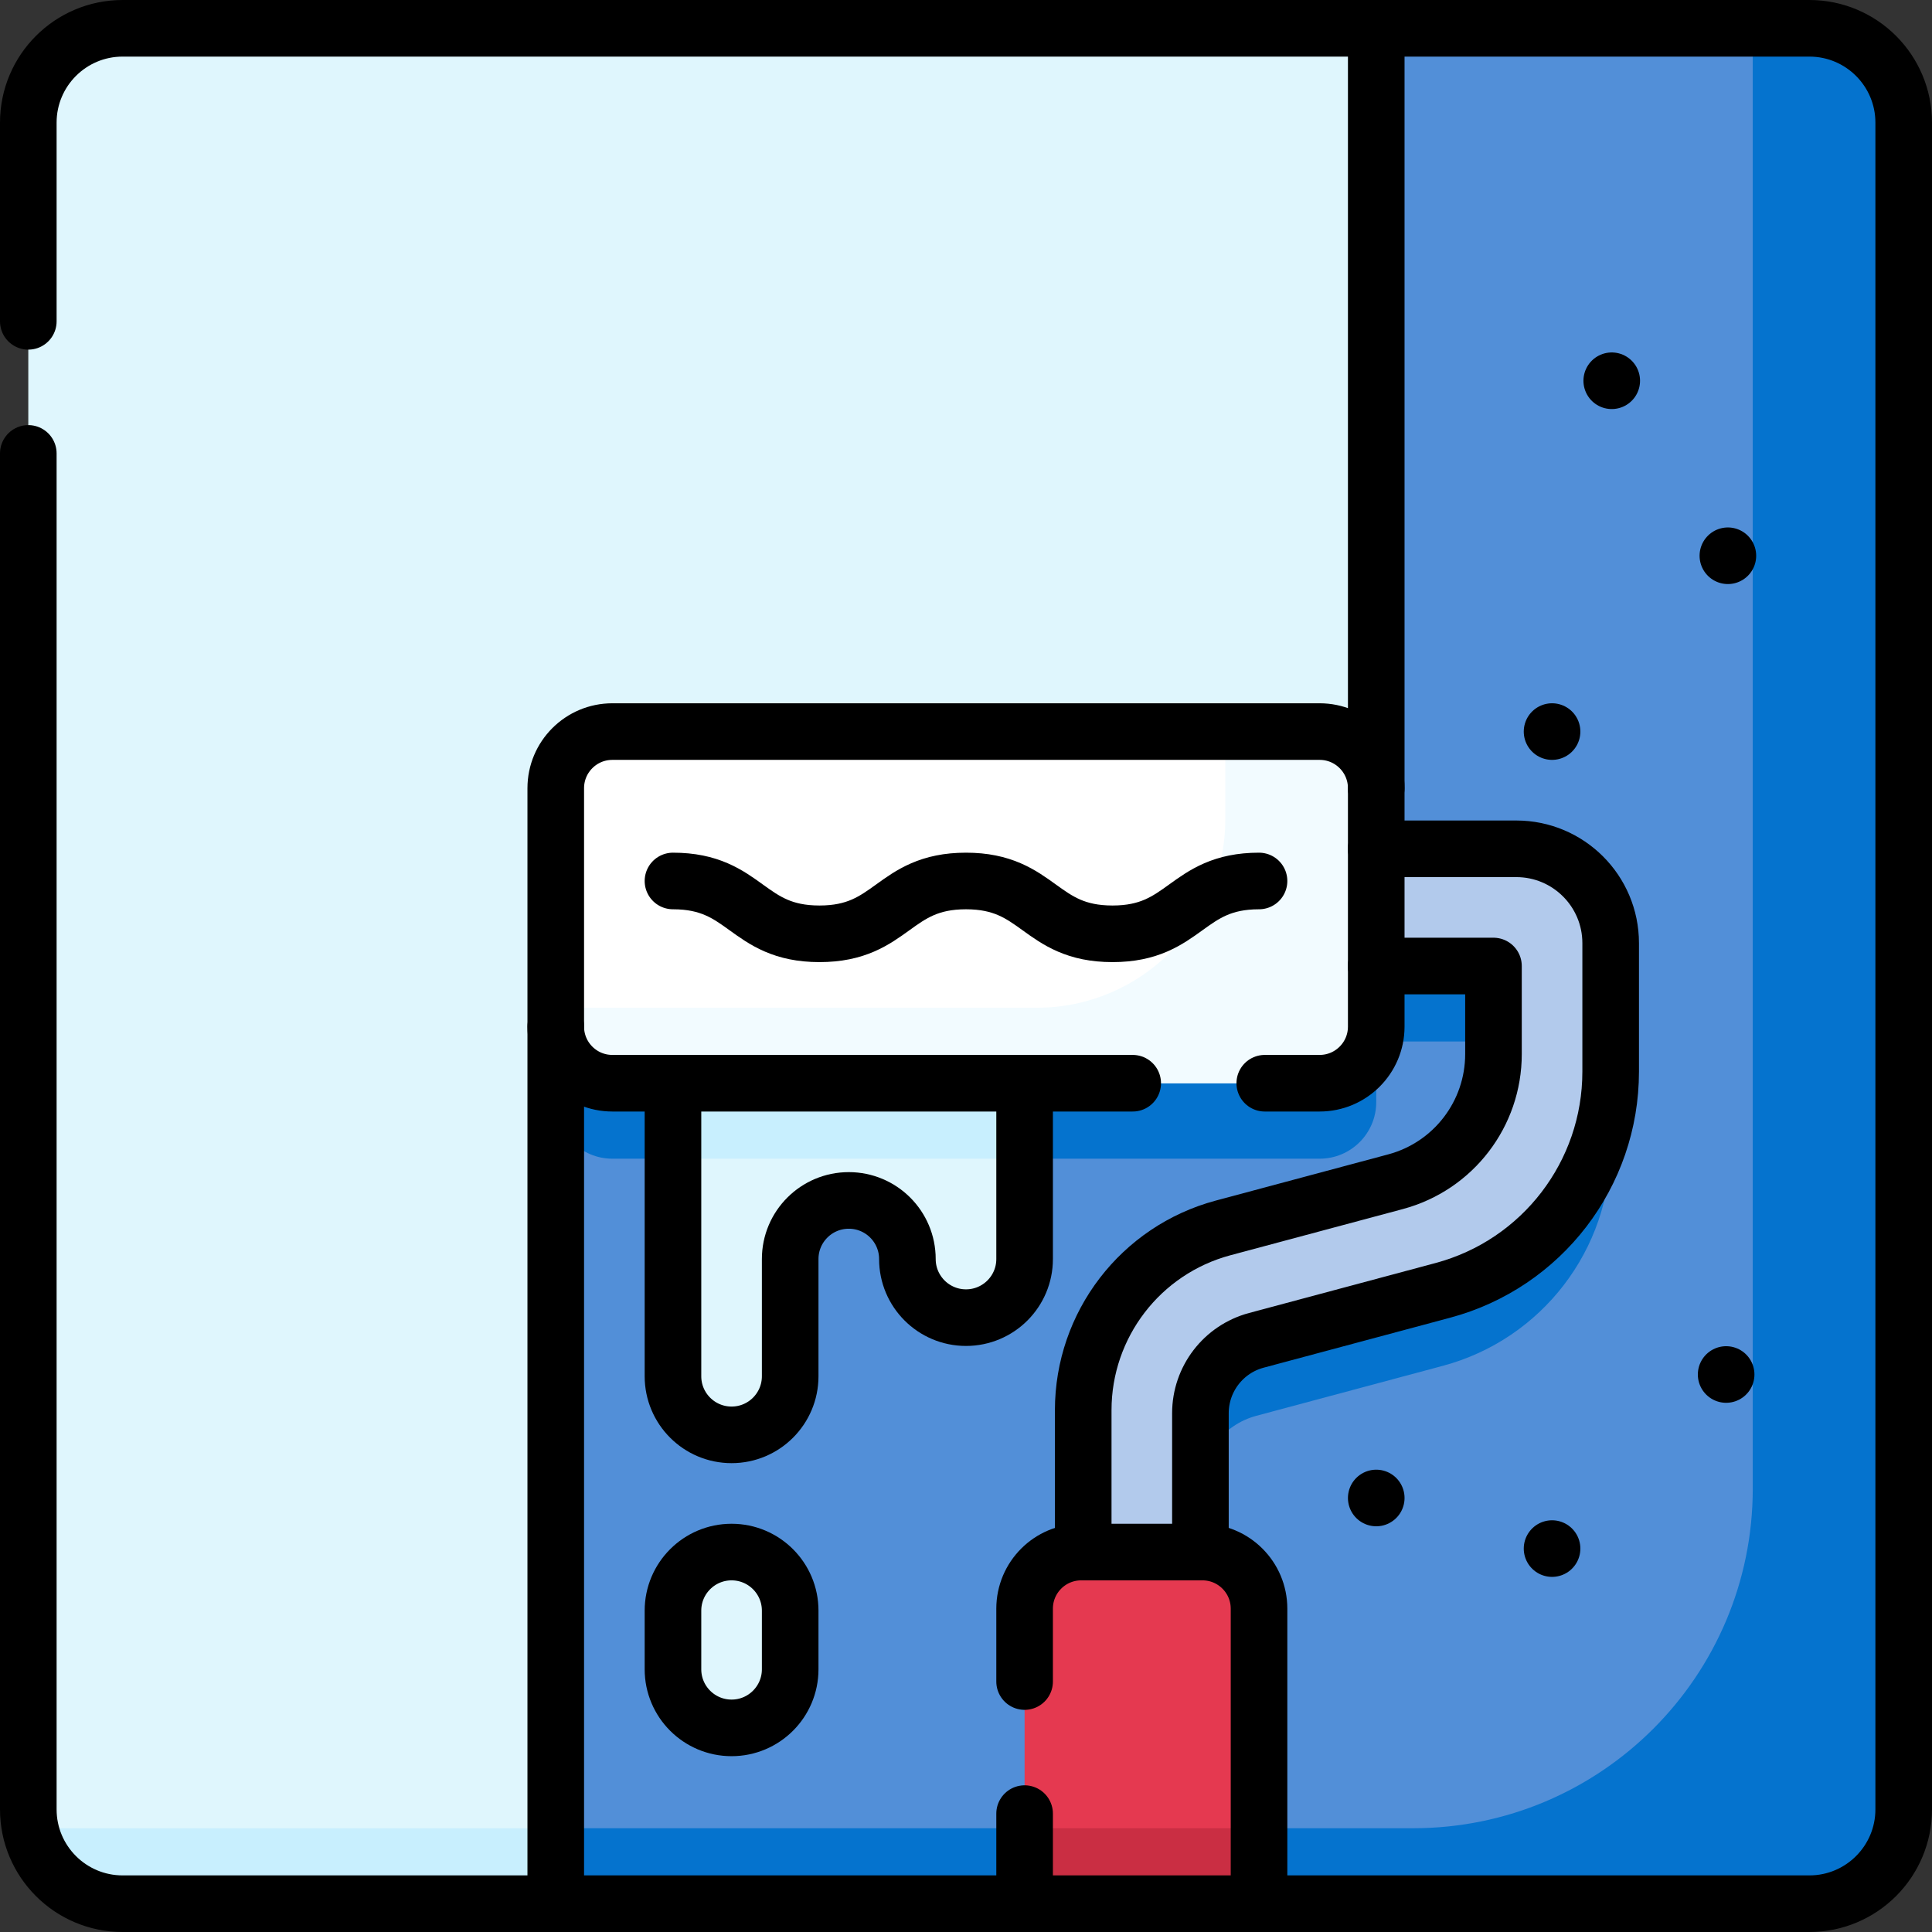 <svg height="512" width="512" xml:space="preserve" style="enable-background:new 0 0 512 512;" viewBox="0 0 512 512" y="0px" x="0px" id="Capa_1" version="1.1" xmlns:xlink="http://www.w3.org/1999/xlink" xmlns="http://www.w3.org/2000/svg">
<rect x="0" y="0" width="512" height="512" fill="#333333" stroke="none"/>
<g>
	<path d="M479.5,7.5H364.719L85.155,147.281L147.281,504.5h124.25l31.062-15.531l31.062,15.531H479.5
		c13.807,0,25-11.193,25-25v-447C504.5,18.693,493.307,7.5,479.5,7.5z" style="fill:#528FD8;"></path>
	<path d="M401.844,244.944h-32.125c-2.761,0-5-2.239-5-5v-11.066c0-8.284-6.716-15-15-15H162.281
		c-8.284,0-15,6.716-15,15v63.188c0,8.284,6.716,15,15,15h187.437c8.284,0,15-6.716,15-15v-11.061c0-2.761,2.239-5,5-5h26.065
		v23.353c0,15.841-10.64,29.708-25.942,33.807l-45.719,12.25c-21.859,5.857-37.06,25.666-37.06,48.296v37.602l15.53,15.531
		l15.53-15.531v-36.792c0-9.052,6.08-16.976,14.824-19.319l49.424-13.243c26.231-7.028,44.472-30.799,44.472-57.956v-34.06
		C426.844,256.136,415.651,244.944,401.844,244.944z" style="fill:#0573CE;"></path>
	<path d="M178.344,271.531v93.188c0,8.578,6.954,15.531,15.531,15.531h0c8.578,0,15.531-6.954,15.531-15.531
		v-31.063c0-8.578,6.954-15.531,15.531-15.531h0c8.578,0,15.531,6.954,15.531,15.531v0c0,8.578,6.954,15.531,15.531,15.531h0
		c8.578,0,15.531-6.954,15.531-15.531v-62.125H178.344z" style="fill:#DFF6FD;"></path>
	<rect height="35.534" width="93.188" style="fill:#C8EFFE;" y="271.531" x="178.344"></rect>
	<path d="M364.719,240.467V7.5H32.5c-13.807,0-25,11.193-25,25v447c0,13.807,11.193,25,25,25h114.781V240.467
		H364.719z" style="fill:#DFF6FD;"></path>
	<path d="M479.5,7.5H464c0.328,1.616,0.5,3.288,0.5,5v382c0,49.706-40.294,90-90,90H143.803l3.478,20h124.25
		l31.062-15.531l31.062,15.531H479.5c13.807,0,25-11.193,25-25v-447C504.5,18.693,493.307,7.5,479.5,7.5z" style="fill:#0573CE;"></path>
	<path d="M8,484.5c2.316,11.411,12.405,20,24.5,20h114.781v-20H8z" style="fill:#C8EFFE;"></path>
	<path d="M426.844,249.944v34.06c0,27.157-18.24,50.927-44.471,57.956l-49.425,13.243
		c-8.744,2.343-14.824,10.266-14.824,19.319v36.792l-15.53,15.531l-15.53-15.531v-37.602c0-22.63,15.2-42.439,37.06-48.296
		l45.719-12.25c15.302-4.1,25.942-17.966,25.942-33.807v-23.353h-31.07l-15.526-15.532l15.526-15.528h37.13
		C415.651,224.944,426.844,236.136,426.844,249.944z" style="fill:#B2CAEC;"></path>
	<path d="M349.719,287.065H162.281c-8.284,0-15-6.716-15-15v-63.188c0-8.284,6.716-15,15-15h187.437
		c8.284,0,15,6.716,15,15v63.188C364.719,280.349,358.003,287.065,349.719,287.065z" style="fill:#FFFFFF;"></path>
	<path d="M349.719,193.877h-25v23.188c0,27.614-22.386,50-50,50H147.281v5c0,8.284,6.716,15,15,15h187.437
		c8.284,0,15-6.716,15-15v-63.188C364.719,200.593,358.003,193.877,349.719,193.877z" style="fill:#F2FBFF;"></path>
	<path d="M333.656,504.5h-62.125v-78.188c0-8.284,6.716-15,15-15h32.125c8.284,0,15,6.716,15,15V504.5z" style="fill:#E53950;"></path>
	<rect height="20" width="62.125" style="fill:#CA2E43;" y="484.5" x="271.531"></rect>
	<path d="M193.875,457.906L193.875,457.906c-8.578,0-15.531-6.954-15.531-15.531v-15.531
		c0-8.578,6.954-15.531,15.531-15.531h0c8.578,0,15.531,6.954,15.531,15.531v15.531
		C209.406,450.953,202.453,457.906,193.875,457.906z" style="fill:#DFF6FD;"></path>
	
		<line y2="504.5" x2="271.531" y1="504.5" x1="147.281" style="fill:none;stroke:#000000;stroke-width:15;stroke-linecap:round;stroke-linejoin:round;stroke-miterlimit:10;"></line>
	<path d="M300.178,287.065H162.281c-8.284,0-15-6.716-15-15v-63.188c0-8.284,6.716-15,15-15h187.437c8.284,0,15,6.716,15,15v63.188
		c0,8.284-6.716,15-15,15h-14.541" style="fill:none;stroke:#000000;stroke-width:15;stroke-linecap:round;stroke-linejoin:round;stroke-miterlimit:10;"></path>
	<path d="M364.714,224.944h37.13c13.807,0,25,11.193,25,25v34.06c0,27.157-18.24,50.927-44.471,57.956l-49.425,13.243
		c-8.744,2.343-14.824,10.266-14.824,19.319v36.792" style="fill:none;stroke:#000000;stroke-width:15;stroke-linecap:round;stroke-linejoin:round;stroke-miterlimit:10;"></path>
	<path d="M287.064,411.312v-37.602c0-22.63,15.2-42.439,37.06-48.296l45.719-12.25c15.302-4.1,25.942-17.966,25.942-33.807v-23.353h-31.07" style="fill:none;stroke:#000000;stroke-width:15;stroke-linecap:round;stroke-linejoin:round;stroke-miterlimit:10;"></path>
	<path d="M271.531,445.626v-19.314c0-8.284,6.716-15,15-15h32.125c8.284,0,15,6.716,15,15V504.5h-62.125v-23.874" style="fill:none;stroke:#000000;stroke-width:15;stroke-linecap:round;stroke-linejoin:round;stroke-miterlimit:10;"></path>
	<path d="M178.344,233.469c19.413,0,19.413,14,38.826,14c19.413,0,19.413-14,38.825-14c19.415,0,19.415,14,38.83,14s19.415-14,38.83-14" style="fill:none;stroke:#000000;stroke-width:15;stroke-linecap:round;stroke-linejoin:round;stroke-miterlimit:10;"></path>
	<path d="M333.656,504.5H479.5c13.807,0,25-11.193,25-25v-447c0-13.807-11.193-25-25-25H364.719" style="fill:none;stroke:#000000;stroke-width:15;stroke-linecap:round;stroke-linejoin:round;stroke-miterlimit:10;"></path>
	<path d="M193.875,457.906L193.875,457.906c-8.578,0-15.531-6.954-15.531-15.531v-15.531c0-8.578,6.954-15.531,15.531-15.531h0
		c8.578,0,15.531,6.954,15.531,15.531v15.531C209.406,450.953,202.453,457.906,193.875,457.906z" style="fill:none;stroke:#000000;stroke-width:15;stroke-linecap:round;stroke-linejoin:round;stroke-miterlimit:10;"></path>
	<g>
		<g>
			
				<line y2="100.903" x2="427.128" y1="100.903" x1="427.128" style="fill:none;stroke:#000000;stroke-width:15;stroke-linecap:round;stroke-linejoin:round;stroke-miterlimit:10;"></line>
		</g>
	</g>
	<g>
		<g>
			
				<line y2="147.281" x2="457.906" y1="147.281" x1="457.906" style="fill:none;stroke:#000000;stroke-width:15;stroke-linecap:round;stroke-linejoin:round;stroke-miterlimit:10;"></line>
		</g>
	</g>
	<g>
		<g>
			
				<line y2="193.875" x2="411.312" y1="193.875" x1="411.312" style="fill:none;stroke:#000000;stroke-width:15;stroke-linecap:round;stroke-linejoin:round;stroke-miterlimit:10;"></line>
		</g>
	</g>
	<g>
		<g>
			
				<line y2="410.39" x2="411.312" y1="410.39" x1="411.312" style="fill:none;stroke:#000000;stroke-width:15;stroke-linecap:round;stroke-linejoin:round;stroke-miterlimit:10;"></line>
		</g>
	</g>
	<g>
		<g>
			
				<line y2="364.257" x2="457.445" y1="364.257" x1="457.445" style="fill:none;stroke:#000000;stroke-width:15;stroke-linecap:round;stroke-linejoin:round;stroke-miterlimit:10;"></line>
		</g>
	</g>
	<g>
		<g>
			
				<line y2="396.981" x2="364.719" y1="396.981" x1="364.719" style="fill:none;stroke:#000000;stroke-width:15;stroke-linecap:round;stroke-linejoin:round;stroke-miterlimit:10;"></line>
		</g>
	</g>
	<path d="M7.5,120.156V479.5c0,13.807,11.193,25,25,25h114.781V272.067" style="fill:none;stroke:#000000;stroke-width:15;stroke-linecap:round;stroke-linejoin:round;stroke-miterlimit:10;"></path>
	<path d="M364.719,208.877V7.5H32.5c-13.807,0-25,11.193-25,25v52.656" style="fill:none;stroke:#000000;stroke-width:15;stroke-linecap:round;stroke-linejoin:round;stroke-miterlimit:10;"></path>
	<path d="M178.344,287.065v77.654c0,8.578,6.954,15.531,15.531,15.531c8.578,0,15.531-6.954,15.531-15.531v-31.062
		c0-8.578,6.954-15.531,15.531-15.531h0c8.578,0,15.531,6.954,15.531,15.531l0,0c0,8.578,6.954,15.531,15.531,15.531
		c8.578,0,15.531-6.954,15.531-15.531v-46.591" style="fill:none;stroke:#000000;stroke-width:15;stroke-linecap:round;stroke-linejoin:round;stroke-miterlimit:10;"></path>
</g>















</svg>

